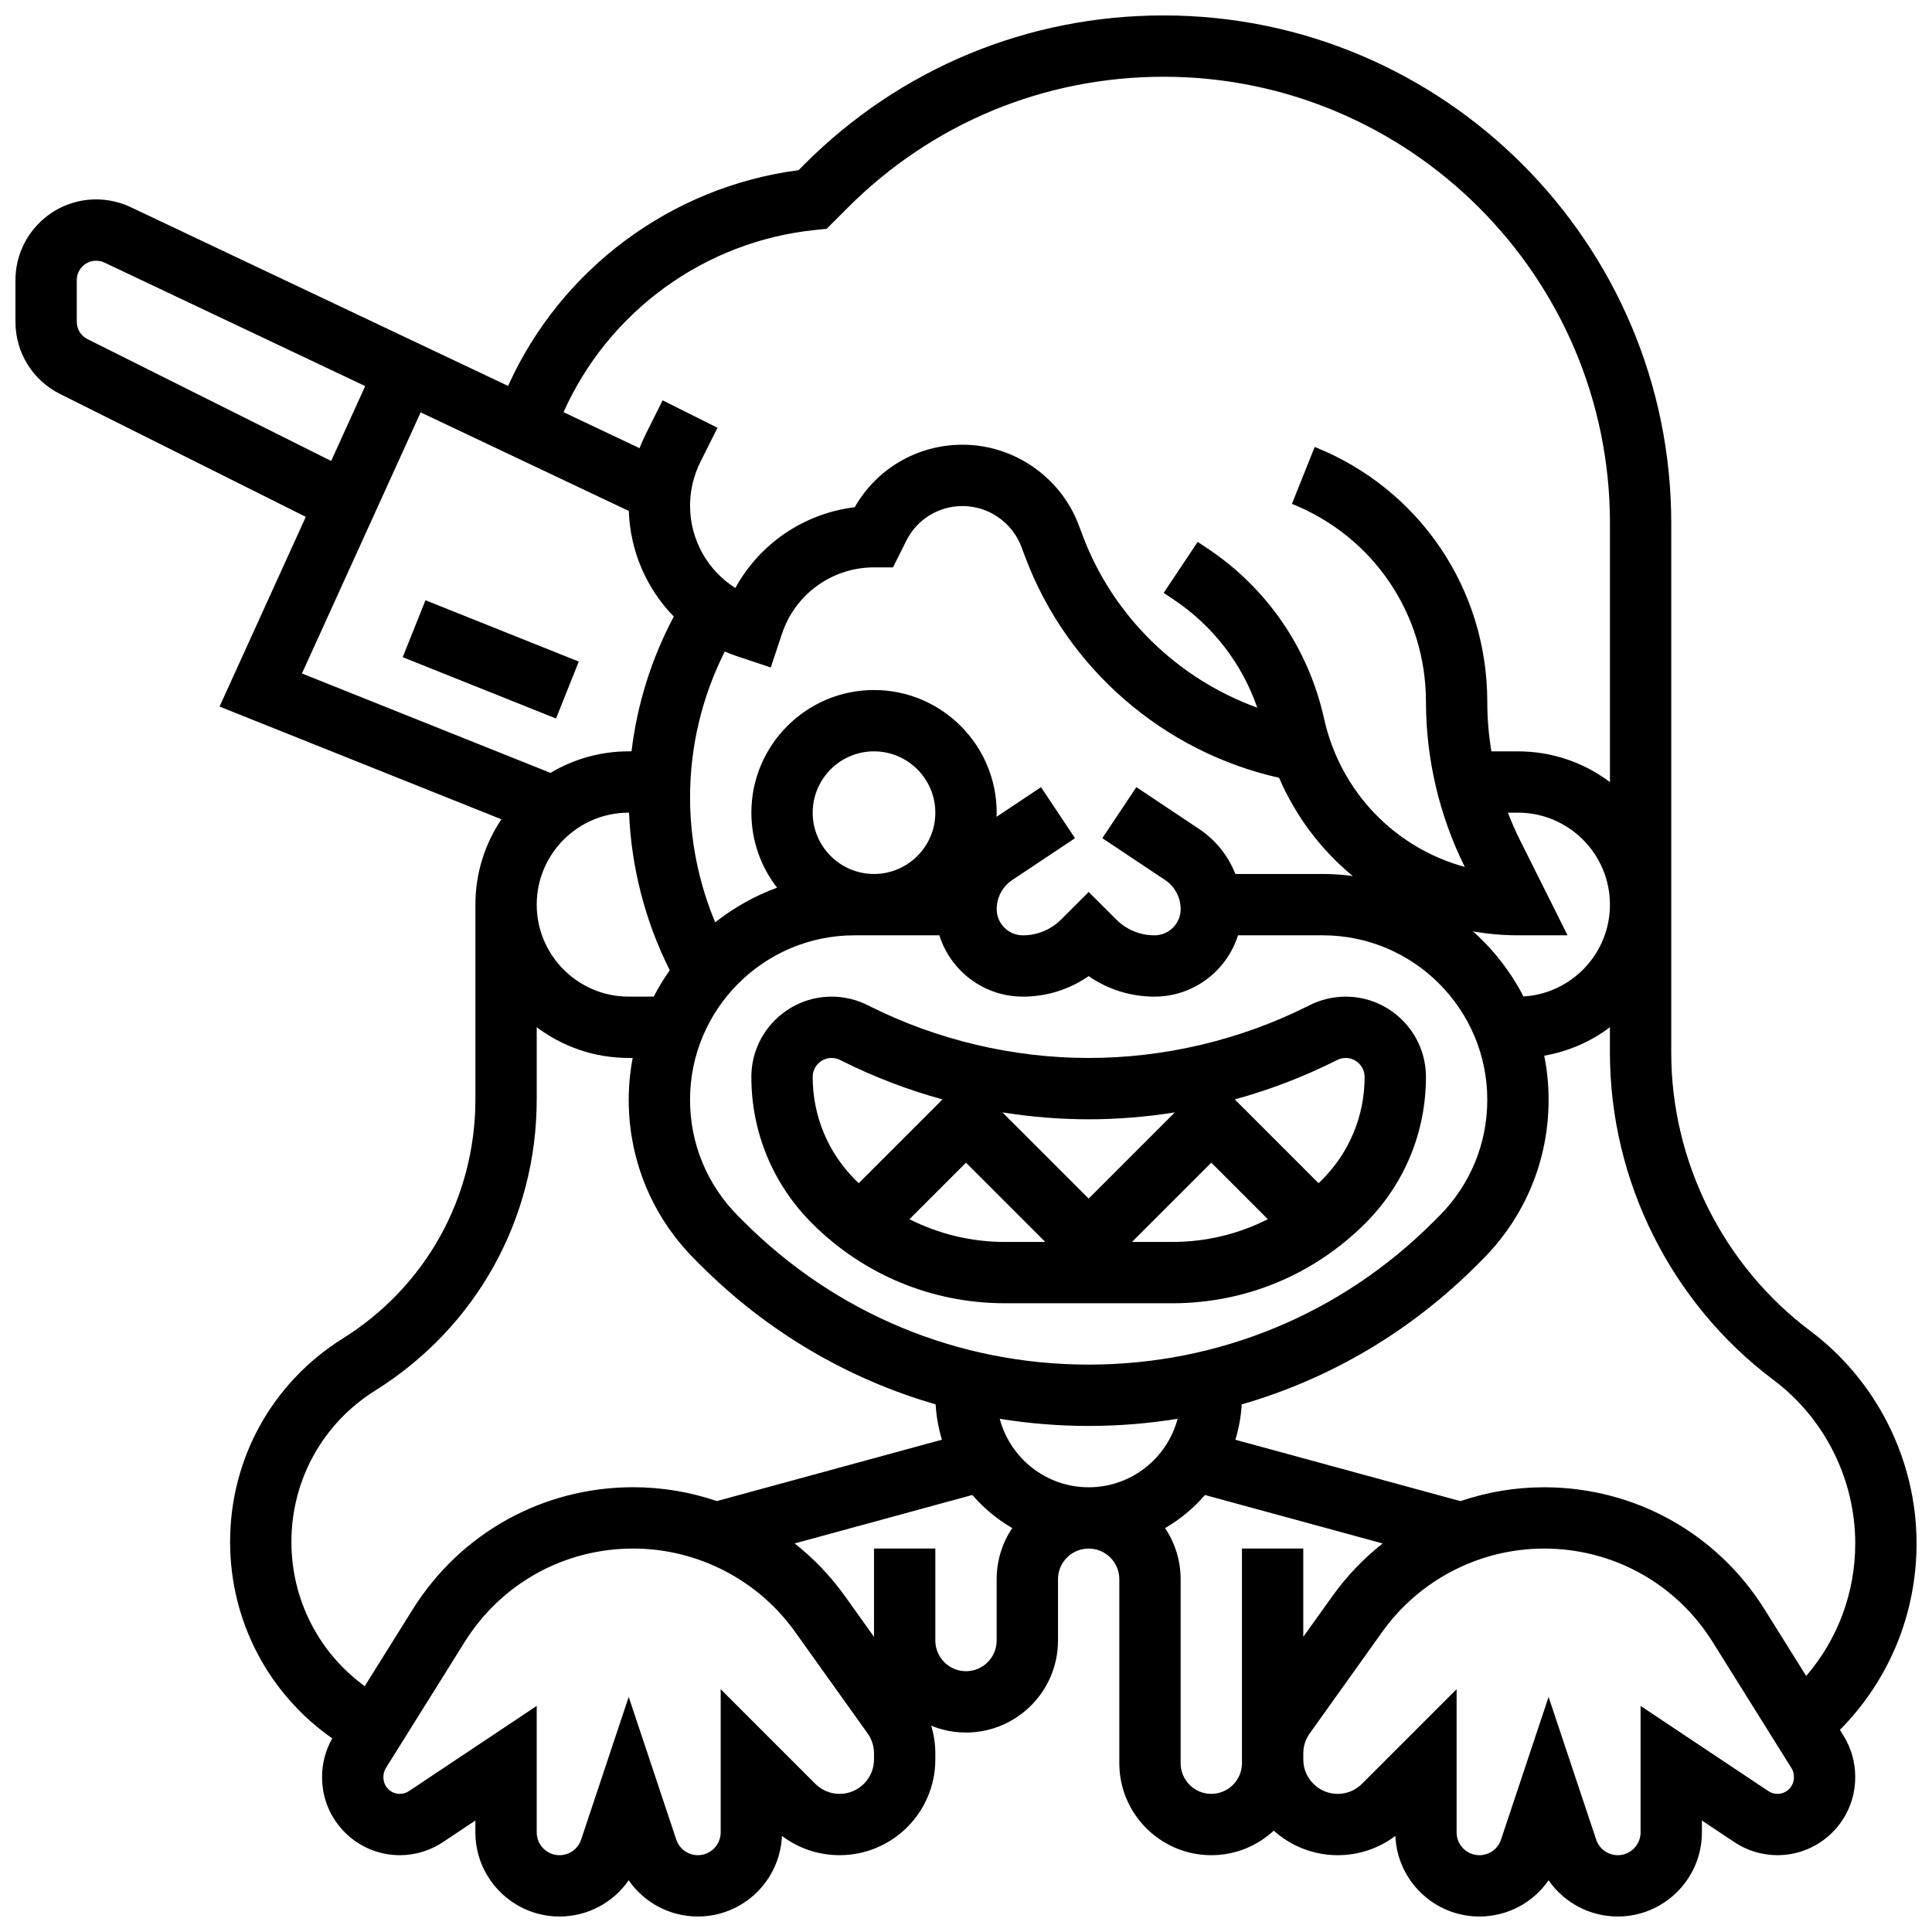 <?xml version="1.0" encoding="UTF-8"?>
<!-- Uploaded to: SVG Repo, www.svgrepo.com, Generator: SVG Repo Mixer Tools -->
<svg width="800px" height="800px" version="1.1" viewBox="144 144 512 512" xmlns="http://www.w3.org/2000/svg">
 <defs>
  <clipPath id="a">
   <path d="m148.09 148.09h503.81v503.81h-503.81z"/>
  </clipPath>
 </defs>
 <g clip-path="url(#a)">
  <path d="m631.59 602.44c13.102-13.25 20.316-30.789 20.316-49.441 0-22.023-10.52-43.062-28.137-56.277-23.086-17.312-36.871-44.879-36.871-73.734v-140.36c0-74.184-60.352-134.54-134.54-134.54-35.938 0-69.723 13.992-95.133 39.406l-1.602 1.605c-33.867 4.422-63.051 26.285-76.977 57.176l-100-47.371c-2.844-1.348-6.008-2.062-9.156-2.062-11.797 0-21.395 9.598-21.395 21.398v11.035c0 8.156 4.531 15.488 11.828 19.137l65.117 32.559-22.855 50.273 74.695 29.879c-4.352 6.469-6.894 14.25-6.894 22.617v51.586c0 25.938-13.133 49.629-35.125 63.375-18.711 11.695-29.883 31.852-29.883 53.918 0 21.016 10.188 40.27 27.074 52.066-1.762 3.094-2.699 6.586-2.699 10.16v0.199c0 11.359 9.242 20.602 20.602 20.602 4.082 0 8.031-1.195 11.426-3.461l8.602-5.734v3.152c0 12.293 10 22.293 22.293 22.293 7.461 0 14.25-3.691 18.336-9.605 4.086 5.914 10.875 9.605 18.336 9.605 11.984 0 21.789-9.504 22.273-21.371 4.379 3.32 9.695 5.117 15.285 5.117 13.992 0.004 25.367-11.375 25.367-25.359v-1.617c0-2.516-0.379-4.981-1.09-7.34 2.844 1.168 5.957 1.816 9.219 1.816 13.441 0 24.379-10.938 24.379-24.379v-16.25c0-4.481 3.644-8.125 8.125-8.125 4.481 0 8.125 3.644 8.125 8.125v48.754c0 13.441 10.938 24.379 24.379 24.379 6.387 0 12.203-2.473 16.555-6.504 4.492 4.039 10.434 6.504 16.938 6.504 5.59 0 10.906-1.797 15.285-5.117 0.48 11.867 10.285 21.367 22.27 21.367 7.461 0 14.25-3.691 18.336-9.605 4.086 5.914 10.875 9.605 18.336 9.605 12.293 0 22.293-10 22.293-22.293v-3.152l8.602 5.734c3.394 2.262 7.348 3.457 11.426 3.457 11.359 0 20.602-9.242 20.602-20.602v-0.199c0-3.867-1.082-7.641-3.133-10.918zm-17.57-92.715c13.547 10.16 21.637 26.34 21.637 43.277 0 13.035-4.594 25.359-12.996 35.152l-11.004-17.605c-12.68-20.293-34.539-32.406-58.465-32.406-7.625 0-15.105 1.273-22.16 3.672l-59.641-16.266c0.91-2.992 1.48-6.129 1.672-9.367 23.309-6.727 44.668-19.262 62.297-36.891l1.512-1.512c11.301-11.309 17.523-26.336 17.523-42.316 0-4.004-0.402-7.91-1.156-11.695 6.445-1.121 12.379-3.754 17.406-7.539v6.754c0.004 33.949 16.215 66.375 43.375 86.742zm-181.51 28.418c-11.289 0-20.809-7.715-23.566-18.148 7.715 1.246 15.59 1.895 23.566 1.895 7.977 0 15.848-0.648 23.566-1.898-2.758 10.438-12.277 18.152-23.566 18.152zm50.461-188.02c4.328 10.059 11.02 19.031 19.527 26.035-2.598-0.348-5.246-0.543-7.938-0.543h-23.176c-1.875-4.797-5.188-8.977-9.609-11.926l-16.629-11.086-9.016 13.523 16.629 11.086c2.586 1.723 4.129 4.606 4.129 7.715 0 3.828-3.113 6.941-6.941 6.941-3.832 0-7.438-1.492-10.148-4.207l-7.289-7.281-7.289 7.285c-2.711 2.711-6.316 4.207-10.148 4.207-3.828 0-6.941-3.113-6.941-6.941 0-3.109 1.543-5.992 4.129-7.715l16.629-11.086-9.016-13.523-11.773 7.848c0.012-0.363 0.027-0.723 0.027-1.086 0-17.922-14.582-32.504-32.504-32.504-17.922 0-32.504 14.582-32.504 32.504 0 7.484 2.547 14.379 6.812 19.879-5.973 2.188-11.492 5.312-16.402 9.176-4.367-10.461-6.66-21.738-6.66-33.121 0-13.473 3.172-26.684 9.203-38.637 1.086 0.465 2.195 0.891 3.328 1.27l8.859 2.949 2.984-8.957c3.508-10.508 13.305-17.57 24.383-17.57h5.023l3.519-7.039c2.844-5.684 8.555-9.211 14.906-9.211 6.91 0 13.18 4.344 15.605 10.816l0.992 2.641c11.094 29.59 36.633 51.672 67.297 58.559zm63.82 16.488c-1.18-2.359-2.234-4.781-3.18-7.246h2.66c13.441 0 24.379 10.938 24.379 24.379 0 12.949-10.148 23.57-22.914 24.332-3.383-6.547-7.934-12.395-13.387-17.258 3.922 0.691 7.91 1.051 11.922 1.051h13.148zm-187.42-7.246c0-8.961 7.293-16.25 16.25-16.25 8.961 0 16.25 7.293 16.25 16.25 0 8.961-7.293 16.25-16.25 16.25-8.957 0.004-16.25-7.289-16.25-16.25zm11.086 32.504h22.48c2.957 9.406 11.758 16.25 22.133 16.25 6.324 0 12.355-1.906 17.438-5.441 5.082 3.535 11.113 5.441 17.438 5.441 10.371 0 19.172-6.844 22.133-16.25h22.48c24.031 0 43.586 19.555 43.586 43.59 0 11.641-4.535 22.59-12.766 30.82l-1.512 1.512c-24.406 24.406-56.852 37.844-91.359 37.844-34.512 0-66.953-13.438-91.355-37.84l-1.512-1.512c-8.238-8.238-12.773-19.184-12.773-30.824 0-24.035 19.555-43.59 43.59-43.59zm-10.277-186.94 2.887-0.289 5.656-5.656c22.34-22.34 52.047-34.645 83.641-34.645 65.223 0 118.29 53.062 118.29 118.29v68.637c-6.797-5.113-15.238-8.148-24.379-8.148h-7.051c-0.707-4.34-1.078-8.73-1.078-13.121 0-29.926-17.953-56.441-45.738-67.555l-6.035 15.09c21.582 8.629 35.523 29.223 35.523 52.465 0 15.105 3.559 30.23 10.293 43.75-18.457-5.043-32.977-19.832-37.312-39.355-4.117-18.523-15.078-34.523-30.867-45.051l-2.609-1.738-9.016 13.523 2.609 1.738c10.434 6.957 18.145 16.988 22.195 28.68-21.125-7.652-38.273-24.293-46.297-45.688l-0.992-2.641c-4.789-12.773-17.176-21.359-30.82-21.359-11.93 0-22.711 6.301-28.57 16.562-13.422 1.637-25.176 9.645-31.637 21.41-7.359-4.656-12-12.82-12-21.824 0-3.992 0.945-7.988 2.727-11.559l4.539-9.078-14.535-7.269-4.539 9.078c-0.586 1.172-1.102 2.379-1.574 3.602l-20.145-9.543c11.906-26.684 37.426-45.355 66.84-48.301zm-192.99 28.945c-1.754-0.879-2.844-2.641-2.844-4.602v-11.031c0-2.84 2.309-5.144 5.144-5.144 0.754 0 1.516 0.172 2.199 0.496l69.094 32.727-9.02 19.84zm88.285 19.406 55.168 26.133c0.355 10.719 4.742 20.617 11.918 27.977-5.922 11.133-9.703 23.238-11.203 35.723h-0.742c-7.57 0-14.66 2.086-20.734 5.707l-65.859-26.344zm55.141 106.08h0.09c0.582 14.512 4.273 28.781 10.785 41.754-1.566 2.231-2.984 4.566-4.242 7.004h-6.633c-13.441 0-24.379-10.938-24.379-24.379s10.938-24.379 24.379-24.379zm-89.387 193.26c0-16.426 8.316-31.43 22.242-40.133 26.781-16.738 42.766-45.582 42.766-77.16v-19.105c6.797 5.113 15.238 8.148 24.379 8.148h1.047c-0.676 3.594-1.047 7.297-1.047 11.082 0 15.984 6.223 31.008 17.527 42.312l1.512 1.512c17.629 17.629 38.988 30.164 62.297 36.891 0.191 3.238 0.762 6.375 1.672 9.367l-59.641 16.266c-7.055-2.402-14.535-3.672-22.16-3.672-23.93 0-45.785 12.113-58.465 32.402l-12.699 20.32c-12.137-8.816-19.43-22.891-19.43-38.23zm154.39 57.664c0 5.023-4.086 9.113-9.113 9.113-2.434 0-4.723-0.949-6.441-2.668l-25.074-25.078v37.953c0 3.332-2.711 6.039-6.039 6.039-2.602 0-4.906-1.66-5.731-4.133l-12.609-37.812-12.605 37.816c-0.824 2.473-3.125 4.133-5.731 4.133-3.332 0-6.039-2.711-6.039-6.039v-33.52l-33.867 22.578c-0.719 0.477-1.551 0.73-2.414 0.73-2.398 0-4.348-1.953-4.348-4.348v-0.199c0-0.816 0.23-1.613 0.66-2.305l20.867-33.387c9.688-15.516 26.395-24.773 44.684-24.773 16.98 0 33.008 8.25 42.879 22.066l19.227 26.918c1.109 1.555 1.699 3.387 1.699 5.297zm32.504-47.77v16.25c0 4.481-3.644 8.125-8.125 8.125s-8.125-3.644-8.125-8.125v-24.379h-16.25v23.398l-7.699-10.777c-3.801-5.32-8.305-10.008-13.328-13.977l47.09-12.844c2.996 3.484 6.566 6.457 10.57 8.77-2.609 3.879-4.133 8.543-4.133 13.559zm65.008 48.754c0 4.481-3.644 8.125-8.125 8.125-4.481 0-8.125-3.644-8.125-8.125v-48.754c0-5.012-1.523-9.676-4.129-13.555 4.004-2.312 7.574-5.285 10.57-8.77l47.094 12.844c-5.023 3.969-9.527 8.652-13.328 13.977l-7.707 10.773v-23.398h-16.25zm146.27 3.777c0 2.398-1.953 4.348-4.348 4.348-0.863 0-1.695-0.254-2.414-0.73l-33.867-22.578v33.52c0 3.332-2.711 6.039-6.039 6.039-2.602 0-4.906-1.66-5.731-4.133l-12.609-37.812-12.605 37.816c-0.824 2.473-3.125 4.133-5.731 4.133-3.332 0-6.039-2.711-6.039-6.039v-37.953l-25.074 25.074c-1.719 1.719-4.008 2.668-6.441 2.668-5.023 0-9.113-4.086-9.113-9.113v-1.617c0-1.91 0.586-3.742 1.699-5.297l19.227-26.918c9.863-13.816 25.895-22.066 42.875-22.066 18.289 0 34.992 9.258 44.684 24.766l20.867 33.391c0.434 0.691 0.66 1.488 0.66 2.305z"/>
 </g>
 <path d="m410.36 489.38h44.289c19.332 0 37.504-7.527 51.176-21.195 10.359-10.359 16.066-24.137 16.066-38.789 0-11.73-9.543-21.273-21.273-21.273-3.285 0-6.574 0.777-9.523 2.25l-0.645 0.324c-17.902 8.949-37.938 13.676-57.945 13.676-20.008 0-40.047-4.731-57.934-13.676l-0.664-0.332c-2.941-1.469-6.231-2.246-9.512-2.246-11.734 0.004-21.277 9.547-21.277 21.277 0 14.656 5.707 28.434 16.07 38.793 13.668 13.664 31.844 21.191 51.172 21.191zm-25.34-22.281 14.98-14.98 21.012 21.012h-10.652c-8.953 0-17.578-2.098-25.34-6.031zm58.973 6.031 21.016-21.012 14.98 14.98c-7.758 3.938-16.387 6.031-25.34 6.031zm53.73-47.902 0.645-0.324c0.695-0.348 1.473-0.531 2.246-0.531 2.769 0 5.023 2.254 5.023 5.023 0 10.312-4.016 20.004-11.309 27.297-0.297 0.297-0.602 0.574-0.902 0.859l-22.195-22.195c9.129-2.516 18.023-5.894 26.492-10.129zm-42.375 13.566-22.844 22.844-22.844-22.844c7.555 1.203 15.199 1.832 22.844 1.832 7.641 0 15.289-0.629 22.844-1.832zm-90.957-14.422c0.777 0 1.555 0.184 2.238 0.527l0.664 0.332c8.461 4.231 17.352 7.613 26.484 10.125l-22.195 22.195c-0.301-0.285-0.605-0.562-0.902-0.859-7.293-7.293-11.309-16.984-11.309-27.301-0.004-2.766 2.25-5.019 5.019-5.019z"/>
 <path d="m250.72 318.16 6.035-15.09 40.629 16.254-6.035 15.09z"/>
</svg>